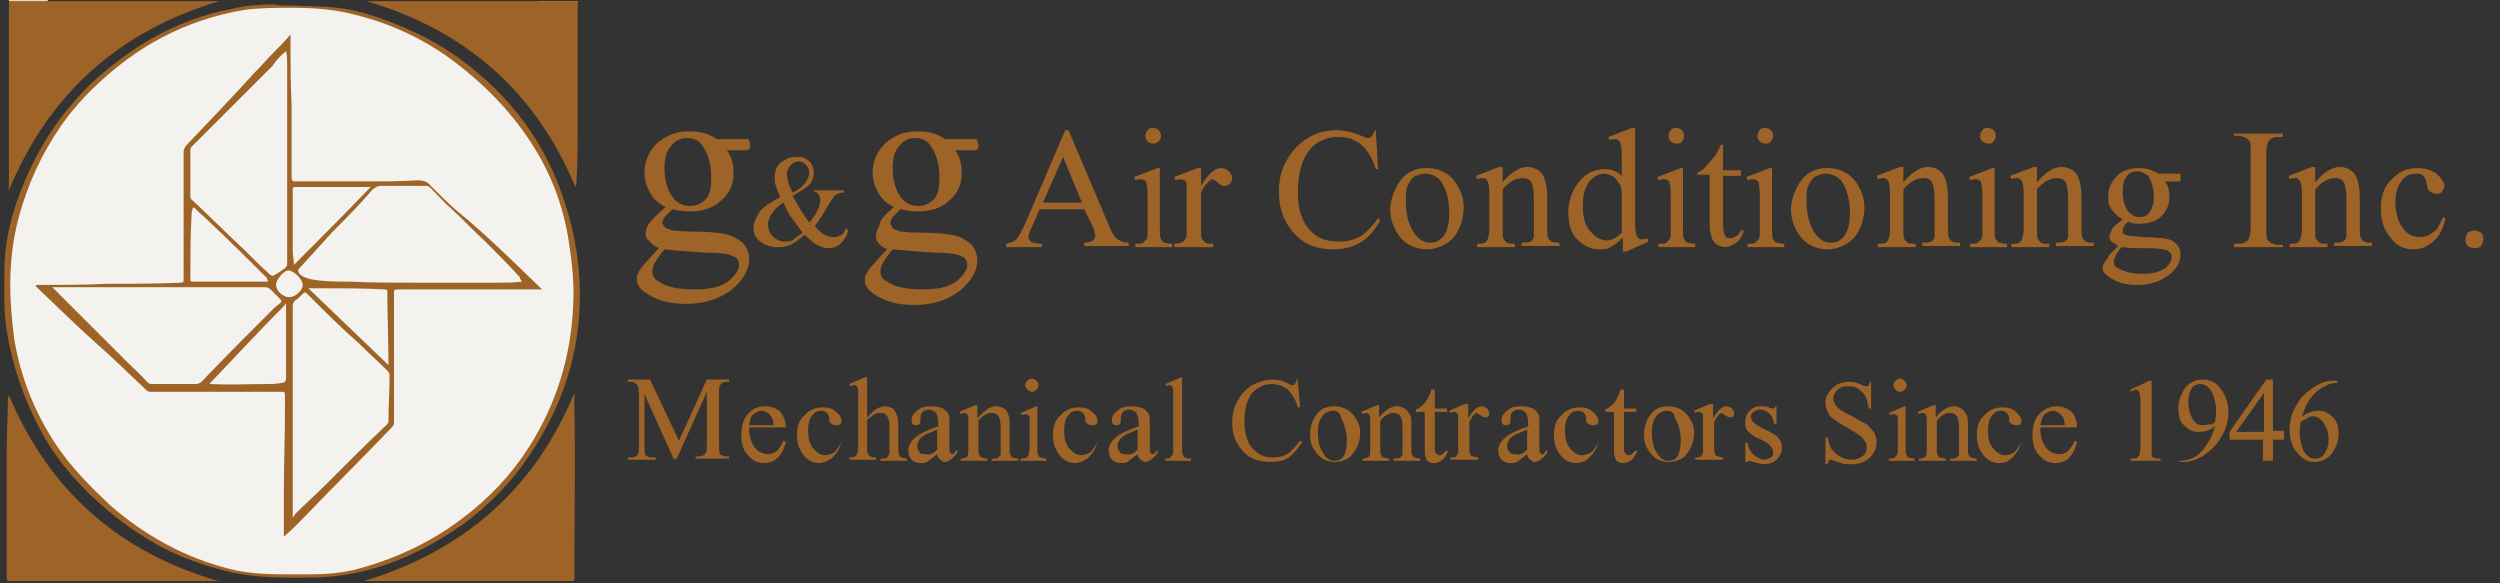 <?xml version="1.0" encoding="utf-8"?>
<!-- Generator: Adobe Illustrator 22.0.1, SVG Export Plug-In . SVG Version: 6.00 Build 0)  -->
<svg version="1.1" id="Layer_1" xmlns="http://www.w3.org/2000/svg" xmlns:xlink="http://www.w3.org/1999/xlink" x="0px" y="0px"
	 viewBox="0 0 224.6 52.4" style="enable-background:new 0 0 224.6 52.4;" xml:space="preserve">
<rect x="0" y="0" width="224.6" height="52.4" fill="#333333" stroke="none"/>
<style type="text/css">
	.st0{fill:#9E6427;}
	.st1{fill:#E6D7C4;}
	.st2{fill:#9D6327;}
	.st3{fill:#F3F2EE;}
</style>
<g>
	<path class="st0" d="M97.4,18.8h-4l-0.7,1.6c-0.2,0.4-0.3,0.7-0.3,0.9c0,0.2,0.1,0.3,0.2,0.4s0.5,0.2,1,0.2v0.3h-3.2v-0.3
		c0.4-0.1,0.7-0.2,0.8-0.3c0.3-0.2,0.5-0.7,0.9-1.5l3.6-8.4H96l3.6,8.5c0.3,0.7,0.5,1.1,0.8,1.3s0.6,0.3,1,0.3v0.3h-4v-0.3
		c0.4,0,0.7-0.1,0.8-0.2s0.2-0.3,0.2-0.4c0-0.2-0.1-0.6-0.3-1L97.4,18.8z M97.2,18.2l-1.7-4.1l-1.8,4.1H97.2z"/>
	<path class="st0" d="M104.2,15.1v5.5c0,0.4,0,0.7,0.1,0.9c0.1,0.1,0.2,0.3,0.3,0.3s0.3,0.1,0.7,0.1v0.3h-3.3v-0.3
		c0.3,0,0.6,0,0.7-0.1c0.1-0.1,0.2-0.2,0.3-0.3c0.1-0.2,0.1-0.4,0.1-0.9V18c0-0.7,0-1.2-0.1-1.5c0-0.2-0.1-0.3-0.2-0.3
		c-0.1-0.1-0.2-0.1-0.3-0.1c-0.1,0-0.3,0-0.5,0.1l-0.1-0.3l2.1-0.8H104.2z M103.6,11.5c0.2,0,0.4,0.1,0.5,0.2
		c0.1,0.1,0.2,0.3,0.2,0.5c0,0.2-0.1,0.4-0.2,0.5s-0.3,0.2-0.5,0.2c-0.2,0-0.4-0.1-0.5-0.2s-0.2-0.3-0.2-0.5c0-0.2,0.1-0.4,0.2-0.5
		C103.2,11.5,103.4,11.5,103.6,11.5z"/>
	<path class="st0" d="M107.9,15.1v1.6c0.6-1,1.2-1.6,1.8-1.6c0.3,0,0.5,0.1,0.7,0.3c0.2,0.2,0.3,0.4,0.3,0.6c0,0.2-0.1,0.4-0.2,0.5
		c-0.1,0.1-0.3,0.2-0.5,0.2c-0.2,0-0.4-0.1-0.6-0.3c-0.2-0.2-0.4-0.3-0.5-0.3c-0.1,0-0.2,0.1-0.3,0.2c-0.2,0.2-0.5,0.5-0.7,1v3.3
		c0,0.4,0,0.7,0.1,0.9c0.1,0.1,0.2,0.2,0.3,0.3s0.4,0.1,0.7,0.1v0.3h-3.5v-0.3c0.4,0,0.6-0.1,0.8-0.2c0.1-0.1,0.2-0.2,0.3-0.4
		c0-0.1,0-0.3,0-0.7v-2.7c0-0.8,0-1.3,0-1.4s-0.1-0.3-0.2-0.3s-0.2-0.1-0.3-0.1c-0.2,0-0.3,0-0.5,0.1l-0.1-0.3l2.1-0.8H107.9z"/>
	<path class="st0" d="M123.6,11.7l0.2,3.5h-0.2c-0.3-1-0.8-1.8-1.3-2.2c-0.6-0.5-1.3-0.7-2.1-0.7c-0.7,0-1.3,0.2-1.8,0.5
		c-0.5,0.3-1,0.9-1.3,1.6s-0.5,1.7-0.5,2.8c0,0.9,0.1,1.7,0.4,2.4s0.7,1.2,1.3,1.6c0.6,0.4,1.3,0.5,2,0.5c0.7,0,1.2-0.1,1.8-0.4
		c0.5-0.3,1.1-0.8,1.7-1.7l0.2,0.2c-0.5,0.9-1.1,1.6-1.8,2c-0.7,0.4-1.5,0.6-2.4,0.6c-1.7,0-3-0.6-3.9-1.9c-0.7-0.9-1-2-1-3.3
		c0-1,0.2-2,0.7-2.8c0.5-0.9,1.1-1.5,1.9-2c0.8-0.5,1.7-0.7,2.6-0.7c0.7,0,1.5,0.2,2.2,0.5c0.2,0.1,0.4,0.2,0.5,0.2
		c0.1,0,0.3,0,0.4-0.1c0.1-0.1,0.2-0.3,0.3-0.6H123.6z"/>
	<path class="st0" d="M128.2,15.1c1,0,1.9,0.4,2.5,1.2c0.5,0.7,0.8,1.5,0.8,2.3c0,0.6-0.1,1.2-0.4,1.9s-0.7,1.1-1.2,1.4
		c-0.5,0.3-1.1,0.5-1.7,0.5c-1,0-1.9-0.4-2.5-1.2c-0.5-0.7-0.8-1.5-0.8-2.4c0-0.6,0.2-1.3,0.5-1.9s0.7-1.1,1.2-1.4
		C127.1,15.2,127.6,15.1,128.2,15.1z M128,15.6c-0.3,0-0.5,0.1-0.8,0.2s-0.5,0.4-0.7,0.8c-0.2,0.4-0.2,0.9-0.2,1.5
		c0,1,0.2,1.9,0.6,2.6s0.9,1.1,1.6,1.1c0.5,0,0.9-0.2,1.2-0.6c0.3-0.4,0.5-1.1,0.5-2.1c0-1.2-0.3-2.2-0.8-2.9
		C129,15.8,128.5,15.6,128,15.6z"/>
	<path class="st0" d="M134.9,16.5c0.8-1,1.6-1.5,2.3-1.5c0.4,0,0.7,0.1,1,0.3c0.3,0.2,0.5,0.5,0.6,0.9c0.1,0.3,0.2,0.8,0.2,1.4v2.9
		c0,0.4,0,0.7,0.1,0.9c0.1,0.1,0.1,0.2,0.3,0.3s0.3,0.1,0.7,0.1v0.3h-3.4v-0.3h0.1c0.3,0,0.5,0,0.7-0.1s0.2-0.2,0.3-0.4
		c0-0.1,0-0.3,0-0.7v-2.8c0-0.6-0.1-1.1-0.2-1.4c-0.2-0.3-0.4-0.4-0.8-0.4c-0.6,0-1.2,0.3-1.8,1v3.6c0,0.5,0,0.8,0.1,0.9
		c0.1,0.1,0.2,0.3,0.3,0.3c0.1,0.1,0.4,0.1,0.7,0.1v0.3h-3.4v-0.3h0.2c0.4,0,0.6-0.1,0.7-0.3s0.2-0.5,0.2-1v-2.6
		c0-0.8,0-1.3-0.1-1.5c0-0.2-0.1-0.3-0.2-0.4c-0.1-0.1-0.2-0.1-0.3-0.1c-0.1,0-0.3,0-0.5,0.1l-0.1-0.3l2.1-0.8h0.3V16.5z"/>
	<path class="st0" d="M145.7,21.4c-0.3,0.4-0.7,0.6-1,0.8c-0.3,0.2-0.7,0.2-1,0.2c-0.8,0-1.4-0.3-2-0.9c-0.6-0.6-0.8-1.4-0.8-2.4
		s0.3-1.9,0.9-2.7s1.4-1.2,2.4-1.2c0.6,0,1.1,0.2,1.5,0.6v-1.3c0-0.8,0-1.3-0.1-1.5c0-0.2-0.1-0.3-0.2-0.4c-0.1-0.1-0.2-0.1-0.3-0.1
		c-0.1,0-0.3,0-0.5,0.1l-0.1-0.3l2.1-0.8h0.3v8c0,0.8,0,1.3,0.1,1.5c0,0.2,0.1,0.3,0.2,0.4c0.1,0.1,0.2,0.1,0.3,0.1
		c0.1,0,0.3,0,0.5-0.1l0.1,0.3l-2,0.9h-0.3V21.4z M145.7,20.9v-3.6c0-0.3-0.1-0.7-0.3-0.9c-0.2-0.3-0.3-0.5-0.6-0.6
		c-0.2-0.1-0.5-0.2-0.7-0.2c-0.4,0-0.8,0.2-1.2,0.6c-0.5,0.5-0.7,1.3-0.7,2.3c0,1,0.2,1.8,0.7,2.3c0.4,0.5,0.9,0.8,1.5,0.8
		C144.8,21.6,145.3,21.3,145.7,20.9z"/>
	<path class="st0" d="M151.2,15.1v5.5c0,0.4,0,0.7,0.1,0.9c0.1,0.1,0.2,0.3,0.3,0.3s0.3,0.1,0.7,0.1v0.3h-3.3v-0.3
		c0.3,0,0.6,0,0.7-0.1c0.1-0.1,0.2-0.2,0.3-0.3c0.1-0.2,0.1-0.4,0.1-0.9V18c0-0.7,0-1.2-0.1-1.5c0-0.2-0.1-0.3-0.2-0.3
		c-0.1-0.1-0.2-0.1-0.3-0.1c-0.1,0-0.3,0-0.5,0.1l-0.1-0.3l2.1-0.8H151.2z M150.6,11.5c0.2,0,0.4,0.1,0.5,0.2
		c0.1,0.1,0.2,0.3,0.2,0.5c0,0.2-0.1,0.4-0.2,0.5c-0.1,0.2-0.3,0.2-0.5,0.2s-0.4-0.1-0.5-0.2c-0.2-0.2-0.2-0.3-0.2-0.5
		c0-0.2,0.1-0.4,0.2-0.5C150.2,11.5,150.4,11.5,150.6,11.5z"/>
	<path class="st0" d="M154.8,13v2.3h1.6v0.5h-1.6v4.5c0,0.4,0.1,0.7,0.2,0.9s0.3,0.2,0.5,0.2c0.2,0,0.3-0.1,0.5-0.2
		c0.2-0.1,0.3-0.3,0.4-0.5h0.3c-0.2,0.5-0.4,0.9-0.7,1.1c-0.3,0.2-0.7,0.4-1,0.4c-0.2,0-0.5-0.1-0.7-0.2c-0.2-0.1-0.4-0.3-0.5-0.6
		s-0.2-0.6-0.2-1.1v-4.6h-1.1v-0.2c0.3-0.1,0.6-0.3,0.8-0.6c0.3-0.3,0.5-0.6,0.8-0.9c0.1-0.2,0.3-0.5,0.5-1H154.8z"/>
	<path class="st0" d="M159.2,15.1v5.5c0,0.4,0,0.7,0.1,0.9c0.1,0.1,0.2,0.3,0.3,0.3s0.3,0.1,0.7,0.1v0.3h-3.3v-0.3
		c0.3,0,0.6,0,0.7-0.1c0.1-0.1,0.2-0.2,0.3-0.3c0.1-0.2,0.1-0.4,0.1-0.9V18c0-0.7,0-1.2-0.1-1.5c0-0.2-0.1-0.3-0.2-0.3
		c-0.1-0.1-0.2-0.1-0.3-0.1c-0.1,0-0.3,0-0.5,0.1l-0.1-0.3l2.1-0.8H159.2z M158.6,11.5c0.2,0,0.4,0.1,0.5,0.2
		c0.1,0.1,0.2,0.3,0.2,0.5c0,0.2-0.1,0.4-0.2,0.5c-0.1,0.2-0.3,0.2-0.5,0.2s-0.4-0.1-0.5-0.2c-0.2-0.2-0.2-0.3-0.2-0.5
		c0-0.2,0.1-0.4,0.2-0.5C158.2,11.5,158.4,11.5,158.6,11.5z"/>
	<path class="st0" d="M164.2,15.1c1,0,1.9,0.4,2.5,1.2c0.5,0.7,0.8,1.5,0.8,2.3c0,0.6-0.1,1.2-0.4,1.9s-0.7,1.1-1.2,1.4
		c-0.5,0.3-1.1,0.5-1.7,0.5c-1,0-1.9-0.4-2.5-1.2c-0.5-0.7-0.8-1.5-0.8-2.4c0-0.6,0.2-1.3,0.5-1.9s0.7-1.1,1.2-1.4
		C163.1,15.2,163.6,15.1,164.2,15.1z M164,15.6c-0.3,0-0.5,0.1-0.8,0.2s-0.5,0.4-0.7,0.8c-0.2,0.4-0.2,0.9-0.2,1.5
		c0,1,0.2,1.9,0.6,2.6s0.9,1.1,1.6,1.1c0.5,0,0.9-0.2,1.2-0.6c0.3-0.4,0.5-1.1,0.5-2.1c0-1.2-0.3-2.2-0.8-2.9
		C165,15.8,164.5,15.6,164,15.6z"/>
	<path class="st0" d="M170.9,16.5c0.8-1,1.6-1.5,2.3-1.5c0.4,0,0.7,0.1,1,0.3c0.3,0.2,0.5,0.5,0.6,0.9c0.1,0.3,0.2,0.8,0.2,1.4v2.9
		c0,0.4,0,0.7,0.1,0.9c0.1,0.1,0.1,0.2,0.3,0.3s0.3,0.1,0.7,0.1v0.3h-3.4v-0.3h0.1c0.3,0,0.5,0,0.7-0.1s0.2-0.2,0.3-0.4
		c0-0.1,0-0.3,0-0.7v-2.8c0-0.6-0.1-1.1-0.2-1.4c-0.2-0.3-0.4-0.4-0.8-0.4c-0.6,0-1.2,0.3-1.8,1v3.6c0,0.5,0,0.8,0.1,0.9
		c0.1,0.1,0.2,0.3,0.3,0.3c0.1,0.1,0.4,0.1,0.7,0.1v0.3h-3.4v-0.3h0.2c0.4,0,0.6-0.1,0.7-0.3s0.2-0.5,0.2-1v-2.6
		c0-0.8,0-1.3-0.1-1.5c0-0.2-0.1-0.3-0.2-0.4c-0.1-0.1-0.2-0.1-0.3-0.1c-0.1,0-0.3,0-0.5,0.1l-0.1-0.3l2.1-0.8h0.3V16.5z"/>
	<path class="st0" d="M179.2,15.1v5.5c0,0.4,0,0.7,0.1,0.9c0.1,0.1,0.2,0.3,0.3,0.3s0.3,0.1,0.7,0.1v0.3h-3.3v-0.3
		c0.3,0,0.6,0,0.7-0.1c0.1-0.1,0.2-0.2,0.3-0.3c0.1-0.2,0.1-0.4,0.1-0.9V18c0-0.7,0-1.2-0.1-1.5c0-0.2-0.1-0.3-0.2-0.3
		c-0.1-0.1-0.2-0.1-0.3-0.1c-0.1,0-0.3,0-0.5,0.1l-0.1-0.3l2.1-0.8H179.2z M178.6,11.5c0.2,0,0.4,0.1,0.5,0.2
		c0.1,0.1,0.2,0.3,0.2,0.5c0,0.2-0.1,0.4-0.2,0.5c-0.1,0.2-0.3,0.2-0.5,0.2s-0.4-0.1-0.5-0.2c-0.2-0.2-0.2-0.3-0.2-0.5
		c0-0.2,0.1-0.4,0.2-0.5C178.2,11.5,178.4,11.5,178.6,11.5z"/>
	<path class="st0" d="M182.9,16.5c0.8-1,1.6-1.5,2.3-1.5c0.4,0,0.7,0.1,1,0.3c0.3,0.2,0.5,0.5,0.6,0.9c0.1,0.3,0.2,0.8,0.2,1.4v2.9
		c0,0.4,0,0.7,0.1,0.9c0.1,0.1,0.1,0.2,0.3,0.3s0.3,0.1,0.7,0.1v0.3h-3.4v-0.3h0.1c0.3,0,0.5,0,0.7-0.1s0.2-0.2,0.3-0.4
		c0-0.1,0-0.3,0-0.7v-2.8c0-0.6-0.1-1.1-0.2-1.4c-0.2-0.3-0.4-0.4-0.8-0.4c-0.6,0-1.2,0.3-1.8,1v3.6c0,0.5,0,0.8,0.1,0.9
		c0.1,0.1,0.2,0.3,0.3,0.3c0.1,0.1,0.4,0.1,0.7,0.1v0.3h-3.4v-0.3h0.2c0.4,0,0.6-0.1,0.7-0.3s0.2-0.5,0.2-1v-2.6
		c0-0.8,0-1.3-0.1-1.5c0-0.2-0.1-0.3-0.2-0.4c-0.1-0.1-0.2-0.1-0.3-0.1c-0.1,0-0.3,0-0.5,0.1l-0.1-0.3l2.1-0.8h0.3V16.5z"/>
	<path class="st0" d="M190.7,19.7c-0.4-0.2-0.7-0.5-1-0.9s-0.3-0.8-0.3-1.2c0-0.7,0.3-1.3,0.8-1.8c0.5-0.5,1.2-0.7,2-0.7
		c0.7,0,1.2,0.2,1.7,0.5h1.5c0.2,0,0.3,0,0.4,0c0,0,0.1,0,0.1,0.1c0,0,0,0.1,0,0.2c0,0.1,0,0.2,0,0.3c0,0,0,0-0.1,0.1
		c0,0-0.2,0-0.4,0h-0.9c0.3,0.4,0.4,0.8,0.4,1.4c0,0.6-0.2,1.2-0.7,1.7c-0.5,0.5-1.2,0.7-2,0.7c-0.3,0-0.7,0-1-0.2
		c-0.2,0.2-0.4,0.4-0.4,0.5c-0.1,0.1-0.1,0.3-0.1,0.4c0,0.1,0,0.2,0.1,0.2c0.1,0.1,0.2,0.1,0.5,0.2c0.1,0,0.5,0,1.1,0.1
		c1,0,1.7,0.1,2,0.1c0.5,0.1,0.8,0.2,1.1,0.5c0.3,0.3,0.4,0.6,0.4,1c0,0.6-0.3,1.1-0.8,1.6c-0.8,0.7-1.8,1.1-3.1,1.1
		c-1,0-1.8-0.2-2.5-0.7c-0.4-0.3-0.6-0.5-0.6-0.8c0-0.1,0-0.2,0.1-0.4c0.1-0.2,0.3-0.4,0.5-0.8c0,0,0.3-0.3,0.8-0.8
		c-0.3-0.2-0.4-0.3-0.6-0.4c-0.1-0.1-0.2-0.3-0.2-0.4c0-0.2,0.1-0.4,0.2-0.6C189.8,20.4,190.2,20.1,190.7,19.7z M190.6,22.2
		c-0.2,0.3-0.4,0.5-0.5,0.7c-0.1,0.2-0.2,0.4-0.2,0.6c0,0.2,0.1,0.5,0.4,0.6c0.5,0.3,1.2,0.5,2.2,0.5c0.9,0,1.6-0.2,2-0.5
		s0.6-0.7,0.6-1c0-0.3-0.1-0.4-0.4-0.6c-0.3-0.1-0.8-0.2-1.5-0.2C192.1,22.3,191.2,22.3,190.6,22.2z M192,15.4
		c-0.4,0-0.7,0.1-0.9,0.4c-0.3,0.3-0.4,0.8-0.4,1.4c0,0.8,0.2,1.4,0.5,1.8c0.3,0.3,0.6,0.5,1,0.5c0.4,0,0.7-0.1,0.9-0.4
		c0.2-0.3,0.4-0.7,0.4-1.4c0-0.8-0.2-1.4-0.5-1.9C192.7,15.6,192.4,15.4,192,15.4z"/>
	<path class="st0" d="M205.1,21.9v0.3h-4.4v-0.3h0.4c0.4,0,0.7-0.1,0.9-0.4c0.1-0.2,0.2-0.5,0.2-1.2v-6.6c0-0.5,0-0.9-0.1-1
		c0-0.1-0.2-0.2-0.3-0.3c-0.2-0.1-0.5-0.2-0.7-0.2h-0.4V12h4.4v0.3h-0.4c-0.4,0-0.7,0.1-0.9,0.4c-0.1,0.2-0.2,0.5-0.2,1.2v6.6
		c0,0.5,0,0.9,0.1,1c0,0.1,0.2,0.2,0.3,0.3c0.2,0.1,0.4,0.2,0.7,0.2H205.1z"/>
	<path class="st0" d="M207.9,16.5c0.8-1,1.6-1.5,2.3-1.5c0.4,0,0.7,0.1,1,0.3c0.3,0.2,0.5,0.5,0.6,0.9c0.1,0.3,0.2,0.8,0.2,1.4v2.9
		c0,0.4,0,0.7,0.1,0.9c0.1,0.1,0.1,0.2,0.3,0.3s0.3,0.1,0.7,0.1v0.3h-3.4v-0.3h0.1c0.3,0,0.5,0,0.7-0.1s0.2-0.2,0.3-0.4
		c0-0.1,0-0.3,0-0.7v-2.8c0-0.6-0.1-1.1-0.2-1.4c-0.2-0.3-0.4-0.4-0.8-0.4c-0.6,0-1.2,0.3-1.8,1v3.6c0,0.5,0,0.8,0.1,0.9
		c0.1,0.1,0.2,0.3,0.3,0.3c0.1,0.1,0.4,0.1,0.7,0.1v0.3h-3.4v-0.3h0.2c0.4,0,0.6-0.1,0.7-0.3s0.2-0.5,0.2-1v-2.6
		c0-0.8,0-1.3-0.1-1.5c0-0.2-0.1-0.3-0.2-0.4c-0.1-0.1-0.2-0.1-0.3-0.1c-0.1,0-0.3,0-0.5,0.1l-0.1-0.3l2.1-0.8h0.3V16.5z"/>
	<path class="st0" d="M219.7,19.6c-0.2,0.9-0.5,1.6-1.1,2.1s-1.1,0.7-1.8,0.7c-0.8,0-1.5-0.3-2-1c-0.6-0.7-0.9-1.5-0.9-2.7
		c0-1.1,0.3-2,1-2.6c0.6-0.7,1.4-1,2.3-1c0.7,0,1.2,0.2,1.7,0.5c0.4,0.4,0.7,0.7,0.7,1.1c0,0.2-0.1,0.3-0.2,0.5s-0.3,0.2-0.5,0.2
		c-0.3,0-0.5-0.1-0.7-0.3c-0.1-0.1-0.1-0.3-0.2-0.6c0-0.3-0.1-0.5-0.3-0.7c-0.2-0.2-0.4-0.2-0.7-0.2c-0.5,0-0.9,0.2-1.2,0.6
		c-0.4,0.5-0.6,1.1-0.6,2c0,0.8,0.2,1.6,0.6,2.2c0.4,0.6,0.9,0.9,1.6,0.9c0.5,0,0.9-0.2,1.3-0.5c0.3-0.2,0.5-0.7,0.8-1.3L219.7,19.6
		z"/>
	<path class="st0" d="M222.3,20.7c0.2,0,0.4,0.1,0.6,0.2c0.2,0.2,0.2,0.4,0.2,0.6c0,0.2-0.1,0.4-0.2,0.6c-0.2,0.2-0.4,0.2-0.6,0.2
		c-0.2,0-0.4-0.1-0.6-0.2c-0.2-0.2-0.2-0.4-0.2-0.6c0-0.2,0.1-0.4,0.2-0.6C221.9,20.8,222.1,20.7,222.3,20.7z"/>
</g>
<g>
	<path class="st0" d="M59.8,18.6c-0.6-0.3-1.1-0.7-1.4-1.3c-0.3-0.5-0.5-1.1-0.5-1.8c0-1,0.4-1.9,1.1-2.6c0.8-0.7,1.7-1.1,2.9-1.1
		c1,0,1.8,0.2,2.5,0.7h2.2c0.3,0,0.5,0,0.6,0c0.1,0,0.1,0.1,0.1,0.1c0,0.1,0.1,0.2,0.1,0.4c0,0.2,0,0.3-0.1,0.4c0,0-0.1,0.1-0.1,0.1
		c-0.1,0-0.2,0-0.6,0h-1.3c0.4,0.5,0.6,1.2,0.6,2.1c0,1-0.4,1.8-1.1,2.4c-0.7,0.7-1.7,1-2.9,1c-0.5,0-1-0.1-1.5-0.2
		c-0.3,0.3-0.5,0.5-0.7,0.7c-0.1,0.2-0.2,0.4-0.2,0.5c0,0.1,0.1,0.2,0.2,0.4c0.1,0.1,0.4,0.2,0.7,0.3c0.2,0,0.7,0.1,1.6,0.1
		c1.5,0,2.5,0.1,3,0.2c0.7,0.1,1.2,0.4,1.7,0.8c0.4,0.4,0.6,0.9,0.6,1.5c0,0.8-0.4,1.6-1.2,2.4c-1.2,1.1-2.7,1.6-4.5,1.6
		c-1.4,0-2.6-0.3-3.6-1c-0.6-0.4-0.8-0.8-0.8-1.2c0-0.2,0-0.4,0.1-0.5c0.1-0.3,0.4-0.7,0.8-1.1c0.1-0.1,0.4-0.5,1.1-1.2
		c-0.4-0.2-0.7-0.4-0.8-0.6C58.1,21.5,58,21.3,58,21c0-0.3,0.1-0.6,0.3-0.9C58.5,19.8,59,19.3,59.8,18.6z M59.7,22.4
		c-0.3,0.4-0.6,0.7-0.8,1.1c-0.2,0.3-0.3,0.6-0.3,0.9c0,0.4,0.2,0.7,0.6,0.9c0.7,0.5,1.8,0.7,3.2,0.7c1.3,0,2.3-0.2,3-0.7
		c0.6-0.5,1-1,1-1.5c0-0.4-0.2-0.7-0.6-0.8c-0.4-0.2-1.1-0.3-2.3-0.3C61.8,22.6,60.5,22.5,59.7,22.4z M61.7,12.4
		c-0.5,0-1,0.2-1.4,0.7c-0.4,0.4-0.6,1.1-0.6,2c0,1.2,0.3,2.1,0.8,2.7c0.4,0.5,0.9,0.7,1.5,0.7c0.6,0,1-0.2,1.4-0.6
		c0.4-0.4,0.5-1.1,0.5-2c0-1.2-0.3-2.1-0.8-2.8C62.8,12.6,62.3,12.4,61.7,12.4z"/>
</g>
<g>
	<path class="st0" d="M73.4,17.1h2.4v0.2c-0.3,0-0.6,0.1-0.7,0.2c-0.2,0.1-0.4,0.5-0.8,1.1c-0.3,0.6-0.7,1.2-1.1,1.7
		c0.3,0.4,0.7,0.7,0.9,0.8s0.5,0.2,0.8,0.2c0.3,0,0.5-0.1,0.7-0.2c0.2-0.1,0.3-0.4,0.4-0.6l0.2,0.2c-0.1,0.5-0.4,0.9-0.7,1.2
		s-0.7,0.4-1.1,0.4c-0.3,0-0.6-0.1-1-0.3c-0.3-0.2-0.7-0.5-1.1-0.9c-0.5,0.4-0.9,0.7-1.3,0.9c-0.4,0.2-0.8,0.2-1.2,0.2
		c-0.6,0-1.1-0.2-1.5-0.5c-0.4-0.3-0.6-0.7-0.6-1.2c0-0.5,0.2-0.9,0.5-1.4s1-0.9,1.9-1.4c-0.2-0.4-0.3-0.7-0.4-1
		c-0.1-0.3-0.1-0.5-0.1-0.7c0-0.7,0.2-1.2,0.7-1.5c0.4-0.3,0.8-0.4,1.3-0.4c0.5,0,0.8,0.1,1.1,0.4s0.4,0.6,0.4,1
		c0,0.4-0.1,0.8-0.4,1.1c-0.3,0.3-0.8,0.6-1.5,1c0.5,0.9,1,1.7,1.5,2.4c0.7-0.8,1-1.5,1-2.1c0-0.2-0.1-0.3-0.2-0.5
		c-0.1-0.1-0.2-0.2-0.4-0.2V17.1z M72.1,20.9c-0.5-0.7-0.9-1.2-1.1-1.5c-0.2-0.3-0.4-0.7-0.6-1.2c-0.5,0.3-0.8,0.6-1,0.9
		c-0.2,0.3-0.4,0.7-0.4,1c0,0.4,0.1,0.8,0.4,1.1c0.3,0.3,0.6,0.5,1.1,0.5c0.2,0,0.5,0,0.7-0.1C71.4,21.4,71.7,21.2,72.1,20.9z
		 M71.2,17.3c0.5-0.2,0.8-0.5,1.1-0.8c0.2-0.3,0.4-0.6,0.4-1c0-0.3-0.1-0.5-0.3-0.7c-0.2-0.2-0.4-0.3-0.6-0.3
		c-0.3,0-0.6,0.1-0.8,0.4c-0.2,0.2-0.3,0.5-0.3,0.7c0,0.2,0,0.4,0.1,0.6C70.8,16.5,71,16.8,71.2,17.3z"/>
</g>
<g>
	<path class="st0" d="M80.3,18.6c-0.6-0.3-1.1-0.7-1.4-1.3c-0.3-0.5-0.5-1.1-0.5-1.8c0-1,0.4-1.9,1.1-2.6c0.8-0.7,1.7-1.1,2.9-1.1
		c1,0,1.8,0.2,2.5,0.7h2.2c0.3,0,0.5,0,0.6,0c0.1,0,0.1,0.1,0.1,0.1c0,0.1,0.1,0.2,0.1,0.4c0,0.2,0,0.3-0.1,0.4c0,0-0.1,0.1-0.1,0.1
		c-0.1,0-0.2,0-0.6,0h-1.3c0.4,0.5,0.6,1.2,0.6,2.1c0,1-0.4,1.8-1.1,2.4c-0.7,0.7-1.7,1-2.9,1c-0.5,0-1-0.1-1.5-0.2
		c-0.3,0.3-0.5,0.5-0.7,0.7C80,19.8,80,20,80,20.1c0,0.1,0.1,0.2,0.2,0.4c0.1,0.1,0.4,0.2,0.7,0.3c0.2,0,0.7,0.1,1.6,0.1
		c1.5,0,2.5,0.1,3,0.2c0.7,0.1,1.2,0.4,1.7,0.8c0.4,0.4,0.6,0.9,0.6,1.5c0,0.8-0.4,1.6-1.2,2.4c-1.2,1.1-2.7,1.6-4.5,1.6
		c-1.4,0-2.6-0.3-3.6-1c-0.6-0.4-0.8-0.8-0.8-1.2c0-0.2,0-0.4,0.1-0.5c0.1-0.3,0.4-0.7,0.8-1.1c0.1-0.1,0.4-0.5,1.1-1.2
		c-0.4-0.2-0.7-0.4-0.8-0.6c-0.2-0.2-0.2-0.4-0.2-0.6c0-0.3,0.1-0.6,0.3-0.9C79,19.8,79.5,19.3,80.3,18.6z M80.2,22.4
		c-0.3,0.4-0.6,0.7-0.8,1.1c-0.2,0.3-0.3,0.6-0.3,0.9c0,0.4,0.2,0.7,0.6,0.9c0.7,0.5,1.8,0.7,3.2,0.7c1.3,0,2.3-0.2,3-0.7
		c0.6-0.5,1-1,1-1.5c0-0.4-0.2-0.7-0.6-0.8c-0.4-0.2-1.1-0.3-2.3-0.3C82.3,22.6,81.1,22.5,80.2,22.4z M82.2,12.4
		c-0.5,0-1,0.2-1.4,0.7c-0.4,0.4-0.6,1.1-0.6,2c0,1.2,0.3,2.1,0.8,2.7c0.4,0.5,0.9,0.7,1.5,0.7c0.6,0,1-0.2,1.4-0.6
		c0.4-0.4,0.5-1.1,0.5-2c0-1.2-0.3-2.1-0.8-2.8C83.3,12.6,82.8,12.4,82.2,12.4z"/>
</g>
<g id="Mechanical_Contractors_Since_1946_1_">
	<path class="st0" d="M60.6,41.4l-2.7-6v4.7c0,0.4,0,0.7,0.1,0.8c0.1,0.1,0.3,0.2,0.6,0.2h0.3v0.2h-2.5v-0.2h0.3
		c0.3,0,0.5-0.1,0.6-0.3c0.1-0.1,0.1-0.4,0.1-0.8v-4.6c0-0.3,0-0.5-0.1-0.7c0-0.1-0.1-0.2-0.3-0.3c-0.1-0.1-0.3-0.1-0.6-0.1v-0.2h2
		l2.6,5.5l2.5-5.5h2v0.2h-0.2c-0.3,0-0.5,0.1-0.6,0.3c-0.1,0.1-0.1,0.4-0.1,0.8v4.6c0,0.4,0,0.7,0.1,0.8c0.1,0.1,0.3,0.2,0.6,0.2
		h0.2v0.2h-3v-0.2h0.3c0.3,0,0.5-0.1,0.6-0.3c0.1-0.1,0.1-0.4,0.1-0.8v-4.7l-2.7,6H60.6z"/>
	<path class="st0" d="M67.3,38.5c0,0.7,0.2,1.3,0.5,1.7c0.3,0.4,0.8,0.6,1.2,0.6c0.3,0,0.6-0.1,0.8-0.3c0.2-0.2,0.4-0.5,0.6-0.9
		l0.2,0.1c-0.1,0.5-0.3,0.9-0.6,1.3c-0.4,0.4-0.8,0.6-1.3,0.6c-0.6,0-1.1-0.2-1.5-0.7c-0.4-0.4-0.6-1-0.6-1.8c0-0.8,0.2-1.5,0.6-1.9
		c0.4-0.5,0.9-0.7,1.6-0.7c0.5,0,1,0.2,1.3,0.5c0.3,0.4,0.5,0.8,0.5,1.4H67.3z M67.3,38.2h2.2c0-0.3-0.1-0.5-0.1-0.6
		c-0.1-0.2-0.2-0.3-0.4-0.5c-0.2-0.1-0.4-0.2-0.5-0.2c-0.3,0-0.5,0.1-0.8,0.3S67.4,37.8,67.3,38.2z"/>
	<path class="st0" d="M75.6,39.6c-0.1,0.6-0.4,1.1-0.8,1.5c-0.4,0.3-0.8,0.5-1.2,0.5c-0.5,0-1-0.2-1.4-0.7c-0.4-0.5-0.6-1.1-0.6-1.8
		c0-0.8,0.2-1.4,0.7-1.8c0.4-0.5,1-0.7,1.6-0.7c0.5,0,0.9,0.1,1.2,0.4c0.3,0.2,0.5,0.5,0.5,0.8c0,0.1,0,0.2-0.1,0.3
		c-0.1,0.1-0.2,0.1-0.4,0.1c-0.2,0-0.4-0.1-0.5-0.2c-0.1-0.1-0.1-0.2-0.1-0.4c0-0.2-0.1-0.4-0.2-0.5c-0.1-0.1-0.3-0.2-0.5-0.2
		c-0.3,0-0.6,0.1-0.8,0.4c-0.3,0.3-0.4,0.8-0.4,1.4c0,0.6,0.1,1.1,0.4,1.5c0.3,0.4,0.7,0.7,1.1,0.7c0.3,0,0.6-0.1,0.9-0.3
		c0.2-0.2,0.4-0.5,0.6-0.9L75.6,39.6z"/>
	<path class="st0" d="M77.9,34v3.5c0.4-0.4,0.7-0.7,0.9-0.8s0.5-0.2,0.7-0.2c0.3,0,0.5,0.1,0.7,0.2c0.2,0.2,0.3,0.4,0.4,0.7
		c0.1,0.2,0.1,0.6,0.1,1.2v1.7c0,0.3,0,0.5,0.1,0.6c0,0.1,0.1,0.2,0.2,0.2c0.1,0,0.2,0.1,0.5,0.1v0.2h-2.4v-0.2h0.1
		c0.2,0,0.4,0,0.5-0.1c0.1-0.1,0.1-0.2,0.2-0.3c0-0.1,0-0.2,0-0.5v-1.7c0-0.5,0-0.9-0.1-1c-0.1-0.2-0.1-0.3-0.3-0.4
		c-0.1-0.1-0.3-0.1-0.4-0.1c-0.2,0-0.3,0-0.5,0.1s-0.4,0.3-0.7,0.5v2.5c0,0.3,0,0.5,0.1,0.6c0,0.1,0.1,0.1,0.2,0.2
		c0.1,0.1,0.3,0.1,0.5,0.1v0.2h-2.4v-0.2c0.2,0,0.4,0,0.5-0.1c0.1,0,0.1-0.1,0.2-0.2c0-0.1,0.1-0.3,0.1-0.6V36c0-0.5,0-0.9,0-1
		c0-0.1-0.1-0.2-0.1-0.3c-0.1,0-0.1-0.1-0.2-0.1c-0.1,0-0.2,0-0.4,0.1l-0.1-0.2l1.4-0.6H77.9z"/>
	<path class="st0" d="M84.2,40.8c-0.5,0.4-0.8,0.6-0.9,0.7c-0.2,0.1-0.4,0.1-0.6,0.1c-0.3,0-0.6-0.1-0.8-0.3s-0.3-0.5-0.3-0.9
		c0-0.2,0.1-0.4,0.2-0.6c0.1-0.2,0.4-0.5,0.7-0.7s0.9-0.5,1.8-0.8v-0.2c0-0.5-0.1-0.8-0.2-1c-0.2-0.2-0.4-0.3-0.7-0.3
		c-0.2,0-0.4,0.1-0.5,0.2c-0.1,0.1-0.2,0.3-0.2,0.4l0,0.3c0,0.2,0,0.3-0.1,0.4c-0.1,0.1-0.2,0.1-0.3,0.1c-0.1,0-0.2,0-0.3-0.1
		s-0.1-0.2-0.1-0.4c0-0.3,0.2-0.6,0.5-0.8c0.3-0.3,0.7-0.4,1.3-0.4c0.4,0,0.8,0.1,1,0.2c0.2,0.1,0.4,0.3,0.5,0.5
		c0.1,0.1,0.1,0.5,0.1,0.9v1.6c0,0.5,0,0.7,0,0.8c0,0.1,0,0.2,0.1,0.2c0,0,0.1,0.1,0.1,0.1c0.1,0,0.1,0,0.1,0c0.1,0,0.2-0.2,0.4-0.4
		v0.3c-0.4,0.5-0.8,0.8-1.1,0.8c-0.2,0-0.3-0.1-0.4-0.2C84.3,41.2,84.2,41,84.2,40.8z M84.2,40.4v-1.8c-0.5,0.2-0.9,0.4-1,0.4
		c-0.3,0.2-0.5,0.3-0.6,0.5c-0.1,0.2-0.2,0.3-0.2,0.5c0,0.3,0.1,0.5,0.2,0.6c0.1,0.2,0.3,0.2,0.5,0.2C83.5,40.9,83.8,40.8,84.2,40.4
		z"/>
	<path class="st0" d="M87.9,37.5c0.6-0.7,1.1-1,1.6-1c0.3,0,0.5,0.1,0.7,0.2s0.3,0.3,0.4,0.6c0.1,0.2,0.1,0.5,0.1,1v2
		c0,0.3,0,0.5,0.1,0.6c0,0.1,0.1,0.2,0.2,0.2c0.1,0,0.2,0.1,0.5,0.1v0.2h-2.4v-0.2h0.1c0.2,0,0.4,0,0.5-0.1s0.2-0.2,0.2-0.3
		c0-0.1,0-0.2,0-0.5v-2c0-0.4-0.1-0.8-0.2-0.9c-0.1-0.2-0.3-0.3-0.6-0.3c-0.4,0-0.8,0.2-1.2,0.7v2.5c0,0.3,0,0.5,0.1,0.6
		c0,0.1,0.1,0.2,0.2,0.2s0.3,0.1,0.5,0.1v0.2h-2.4v-0.2h0.1c0.2,0,0.4-0.1,0.5-0.2c0.1-0.1,0.1-0.4,0.1-0.7v-1.8c0-0.6,0-0.9,0-1
		c0-0.1-0.1-0.2-0.1-0.3c-0.1,0-0.1-0.1-0.2-0.1c-0.1,0-0.2,0-0.4,0.1l-0.1-0.2l1.4-0.6h0.2V37.5z"/>
	<path class="st0" d="M93.2,36.5v3.8c0,0.3,0,0.5,0.1,0.6c0,0.1,0.1,0.2,0.2,0.2c0.1,0,0.2,0.1,0.5,0.1v0.2h-2.3v-0.2
		c0.2,0,0.4,0,0.5-0.1c0.1,0,0.1-0.1,0.2-0.2c0-0.1,0.1-0.3,0.1-0.6v-1.8c0-0.5,0-0.9,0-1c0-0.1-0.1-0.2-0.1-0.2
		c-0.1,0-0.1-0.1-0.2-0.1c-0.1,0-0.2,0-0.4,0.1l-0.1-0.2l1.4-0.6H93.2z M92.7,34c0.1,0,0.3,0.1,0.4,0.2c0.1,0.1,0.2,0.2,0.2,0.4
		s-0.1,0.3-0.2,0.4c-0.1,0.1-0.2,0.2-0.4,0.2c-0.1,0-0.3-0.1-0.4-0.2s-0.2-0.2-0.2-0.4s0.1-0.3,0.2-0.4S92.6,34,92.7,34z"/>
	<path class="st0" d="M98.6,39.6c-0.1,0.6-0.4,1.1-0.8,1.5c-0.4,0.3-0.8,0.5-1.2,0.5c-0.5,0-1-0.2-1.4-0.7c-0.4-0.5-0.6-1.1-0.6-1.8
		c0-0.8,0.2-1.4,0.7-1.8c0.4-0.5,1-0.7,1.6-0.7c0.5,0,0.9,0.1,1.2,0.4c0.3,0.2,0.5,0.5,0.5,0.8c0,0.1,0,0.2-0.1,0.3
		c-0.1,0.1-0.2,0.1-0.4,0.1c-0.2,0-0.4-0.1-0.5-0.2c-0.1-0.1-0.1-0.2-0.1-0.4c0-0.2-0.1-0.4-0.2-0.5c-0.1-0.1-0.3-0.2-0.5-0.2
		c-0.3,0-0.6,0.1-0.8,0.4c-0.3,0.3-0.4,0.8-0.4,1.4c0,0.6,0.1,1.1,0.4,1.5c0.3,0.4,0.7,0.7,1.1,0.7c0.3,0,0.6-0.1,0.9-0.3
		c0.2-0.2,0.4-0.5,0.6-0.9L98.6,39.6z"/>
	<path class="st0" d="M102.2,40.8c-0.5,0.4-0.8,0.6-0.9,0.7c-0.2,0.1-0.4,0.1-0.6,0.1c-0.3,0-0.6-0.1-0.8-0.3s-0.3-0.5-0.3-0.9
		c0-0.2,0.1-0.4,0.2-0.6c0.1-0.2,0.4-0.5,0.7-0.7s0.9-0.5,1.8-0.8v-0.2c0-0.5-0.1-0.8-0.2-1c-0.2-0.2-0.4-0.3-0.7-0.3
		c-0.2,0-0.4,0.1-0.5,0.2c-0.1,0.1-0.2,0.3-0.2,0.4l0,0.3c0,0.2,0,0.3-0.1,0.4c-0.1,0.1-0.2,0.1-0.3,0.1c-0.1,0-0.2,0-0.3-0.1
		s-0.1-0.2-0.1-0.4c0-0.3,0.2-0.6,0.5-0.8c0.3-0.3,0.7-0.4,1.3-0.4c0.4,0,0.8,0.1,1,0.2c0.2,0.1,0.4,0.3,0.5,0.5
		c0.1,0.1,0.1,0.5,0.1,0.9v1.6c0,0.5,0,0.7,0,0.8c0,0.1,0,0.2,0.1,0.2c0,0,0.1,0.1,0.1,0.1c0.1,0,0.1,0,0.1,0c0.1,0,0.2-0.2,0.4-0.4
		v0.3c-0.4,0.5-0.8,0.8-1.1,0.8c-0.2,0-0.3-0.1-0.4-0.2C102.3,41.2,102.2,41,102.2,40.8z M102.2,40.4v-1.8c-0.5,0.2-0.9,0.4-1,0.4
		c-0.3,0.2-0.5,0.3-0.6,0.5c-0.1,0.2-0.2,0.3-0.2,0.5c0,0.3,0.1,0.5,0.2,0.6c0.1,0.2,0.3,0.2,0.5,0.2
		C101.5,40.9,101.8,40.8,102.2,40.4z"/>
	<path class="st0" d="M106.2,34v6.3c0,0.3,0,0.5,0.1,0.6c0,0.1,0.1,0.2,0.2,0.2c0.1,0.1,0.3,0.1,0.5,0.1v0.2h-2.3v-0.2
		c0.2,0,0.4,0,0.4-0.1c0.1,0,0.1-0.1,0.2-0.2s0.1-0.3,0.1-0.6V36c0-0.5,0-0.9,0-1c0-0.1-0.1-0.2-0.1-0.3c-0.1,0-0.1-0.1-0.2-0.1
		c-0.1,0-0.2,0-0.3,0.1l-0.1-0.2l1.4-0.6H106.2z"/>
	<path class="st0" d="M116.6,34.2l0.2,2.4h-0.2c-0.2-0.7-0.5-1.2-0.9-1.6c-0.4-0.3-0.9-0.5-1.4-0.5c-0.5,0-0.9,0.1-1.3,0.4
		c-0.4,0.2-0.7,0.6-0.9,1.1c-0.2,0.5-0.3,1.2-0.3,1.9c0,0.6,0.1,1.2,0.3,1.7c0.2,0.5,0.5,0.8,0.9,1.1c0.4,0.3,0.9,0.4,1.4,0.4
		c0.5,0,0.9-0.1,1.2-0.3c0.4-0.2,0.7-0.6,1.2-1.2l0.2,0.1c-0.4,0.6-0.8,1.1-1.2,1.4c-0.5,0.3-1,0.4-1.7,0.4c-1.2,0-2.1-0.4-2.7-1.3
		c-0.5-0.6-0.7-1.4-0.7-2.3c0-0.7,0.2-1.4,0.5-1.9c0.3-0.6,0.8-1.1,1.3-1.4c0.6-0.3,1.2-0.5,1.8-0.5c0.5,0,1,0.1,1.5,0.4
		c0.1,0.1,0.3,0.1,0.3,0.1c0.1,0,0.2,0,0.2-0.1c0.1-0.1,0.2-0.2,0.2-0.4H116.6z"/>
	<path class="st0" d="M119.9,36.5c0.7,0,1.3,0.3,1.7,0.8c0.4,0.5,0.6,1,0.6,1.6c0,0.4-0.1,0.9-0.3,1.3c-0.2,0.4-0.5,0.8-0.8,1
		c-0.4,0.2-0.8,0.3-1.2,0.3c-0.7,0-1.3-0.3-1.7-0.9c-0.4-0.5-0.5-1-0.5-1.6c0-0.4,0.1-0.9,0.3-1.3c0.2-0.4,0.5-0.8,0.9-1
		C119.1,36.6,119.5,36.5,119.9,36.5z M119.7,36.9c-0.2,0-0.4,0.1-0.6,0.2c-0.2,0.1-0.3,0.3-0.5,0.6c-0.1,0.3-0.2,0.6-0.2,1.1
		c0,0.7,0.1,1.3,0.4,1.8c0.3,0.5,0.6,0.8,1.1,0.8c0.3,0,0.6-0.1,0.8-0.4c0.2-0.3,0.3-0.8,0.3-1.4c0-0.8-0.2-1.5-0.5-2
		C120.4,37,120.1,36.9,119.7,36.9z"/>
	<path class="st0" d="M123.9,37.5c0.6-0.7,1.1-1,1.6-1c0.3,0,0.5,0.1,0.7,0.2c0.2,0.1,0.3,0.3,0.5,0.6c0.1,0.2,0.1,0.5,0.1,1v2
		c0,0.3,0,0.5,0.1,0.6c0,0.1,0.1,0.2,0.2,0.2c0.1,0,0.2,0.1,0.5,0.1v0.2h-2.4v-0.2h0.1c0.2,0,0.4,0,0.5-0.1s0.2-0.2,0.2-0.3
		c0-0.1,0-0.2,0-0.5v-2c0-0.4-0.1-0.8-0.2-0.9c-0.1-0.2-0.3-0.3-0.6-0.3c-0.4,0-0.8,0.2-1.2,0.7v2.5c0,0.3,0,0.5,0.1,0.6
		c0,0.1,0.1,0.2,0.2,0.2c0.1,0,0.3,0.1,0.5,0.1v0.2h-2.4v-0.2h0.1c0.2,0,0.4-0.1,0.5-0.2c0.1-0.1,0.1-0.4,0.1-0.7v-1.8
		c0-0.6,0-0.9,0-1c0-0.1-0.1-0.2-0.1-0.3c-0.1,0-0.1-0.1-0.2-0.1c-0.1,0-0.2,0-0.4,0.1l-0.1-0.2l1.4-0.6h0.2V37.5z"/>
	<path class="st0" d="M128.9,35.1v1.6h1.1V37h-1.1v3.1c0,0.3,0,0.5,0.1,0.6c0.1,0.1,0.2,0.2,0.3,0.2c0.1,0,0.2,0,0.3-0.1
		c0.1-0.1,0.2-0.2,0.3-0.3h0.2c-0.1,0.3-0.3,0.6-0.5,0.8c-0.2,0.2-0.5,0.3-0.7,0.3c-0.2,0-0.3,0-0.5-0.1s-0.3-0.2-0.3-0.4
		c-0.1-0.2-0.1-0.4-0.1-0.8V37h-0.8v-0.2c0.2-0.1,0.4-0.2,0.6-0.4s0.4-0.4,0.5-0.7c0.1-0.1,0.2-0.4,0.3-0.7H128.9z"/>
	<path class="st0" d="M131.9,36.5v1.1c0.4-0.7,0.8-1.1,1.2-1.1c0.2,0,0.3,0.1,0.5,0.2c0.1,0.1,0.2,0.3,0.2,0.4c0,0.1,0,0.3-0.1,0.3
		c-0.1,0.1-0.2,0.1-0.3,0.1c-0.1,0-0.3-0.1-0.4-0.2c-0.2-0.1-0.3-0.2-0.3-0.2c-0.1,0-0.1,0-0.2,0.1c-0.2,0.1-0.3,0.4-0.5,0.7v2.3
		c0,0.3,0,0.5,0.1,0.6c0,0.1,0.1,0.2,0.2,0.2s0.3,0.1,0.5,0.1v0.2h-2.5v-0.2c0.2,0,0.4,0,0.5-0.1c0.1-0.1,0.1-0.1,0.2-0.3
		c0-0.1,0-0.2,0-0.5v-1.9c0-0.6,0-0.9,0-1c0-0.1-0.1-0.2-0.1-0.2c-0.1,0-0.1-0.1-0.2-0.1c-0.1,0-0.2,0-0.4,0.1l-0.1-0.2l1.4-0.6
		H131.9z"/>
	<path class="st0" d="M137.2,40.8c-0.5,0.4-0.8,0.6-0.9,0.7c-0.2,0.1-0.4,0.1-0.6,0.1c-0.3,0-0.6-0.1-0.8-0.3
		c-0.2-0.2-0.3-0.5-0.3-0.9c0-0.2,0.1-0.4,0.2-0.6c0.1-0.2,0.4-0.5,0.7-0.7s0.9-0.5,1.8-0.8v-0.2c0-0.5-0.1-0.8-0.2-1
		c-0.2-0.2-0.4-0.3-0.7-0.3c-0.2,0-0.4,0.1-0.5,0.2c-0.1,0.1-0.2,0.3-0.2,0.4l0,0.3c0,0.2,0,0.3-0.1,0.4s-0.2,0.1-0.3,0.1
		c-0.1,0-0.2,0-0.3-0.1c-0.1-0.1-0.1-0.2-0.1-0.4c0-0.3,0.2-0.6,0.5-0.8c0.3-0.3,0.7-0.4,1.3-0.4c0.4,0,0.8,0.1,1,0.2
		c0.2,0.1,0.4,0.3,0.5,0.5c0.1,0.1,0.1,0.5,0.1,0.9v1.6c0,0.5,0,0.7,0,0.8c0,0.1,0,0.2,0.1,0.2c0,0,0.1,0.1,0.1,0.1
		c0.1,0,0.1,0,0.1,0c0.1,0,0.2-0.2,0.4-0.4v0.3c-0.4,0.5-0.8,0.8-1.1,0.8c-0.2,0-0.3-0.1-0.4-0.2C137.3,41.2,137.2,41,137.2,40.8z
		 M137.2,40.4v-1.8c-0.5,0.2-0.9,0.4-1,0.4c-0.3,0.2-0.5,0.3-0.6,0.5c-0.1,0.2-0.2,0.3-0.2,0.5c0,0.3,0.1,0.5,0.2,0.6
		c0.2,0.2,0.3,0.2,0.5,0.2C136.5,40.9,136.8,40.8,137.2,40.4z"/>
	<path class="st0" d="M143.6,39.6c-0.1,0.6-0.4,1.1-0.8,1.5s-0.8,0.5-1.2,0.5c-0.5,0-1-0.2-1.4-0.7s-0.6-1.1-0.6-1.8
		c0-0.8,0.2-1.4,0.7-1.8c0.4-0.5,1-0.7,1.6-0.7c0.5,0,0.9,0.1,1.2,0.4s0.5,0.5,0.5,0.8c0,0.1,0,0.2-0.1,0.3
		c-0.1,0.1-0.2,0.1-0.4,0.1c-0.2,0-0.4-0.1-0.5-0.2c-0.1-0.1-0.1-0.2-0.1-0.4c0-0.2-0.1-0.4-0.2-0.5c-0.1-0.1-0.3-0.2-0.5-0.2
		c-0.3,0-0.6,0.1-0.8,0.4c-0.3,0.3-0.4,0.8-0.4,1.4c0,0.6,0.1,1.1,0.4,1.5c0.3,0.4,0.7,0.7,1.1,0.7c0.3,0,0.6-0.1,0.9-0.3
		c0.2-0.2,0.4-0.5,0.6-0.9L143.6,39.6z"/>
	<path class="st0" d="M145.9,35.1v1.6h1.1V37h-1.1v3.1c0,0.3,0,0.5,0.1,0.6c0.1,0.1,0.2,0.2,0.3,0.2c0.1,0,0.2,0,0.3-0.1
		c0.1-0.1,0.2-0.2,0.3-0.3h0.2c-0.1,0.3-0.3,0.6-0.5,0.8c-0.2,0.2-0.5,0.3-0.7,0.3c-0.2,0-0.3,0-0.5-0.1s-0.3-0.2-0.3-0.4
		c-0.1-0.2-0.1-0.4-0.1-0.8V37h-0.8v-0.2c0.2-0.1,0.4-0.2,0.6-0.4s0.4-0.4,0.5-0.7c0.1-0.1,0.2-0.4,0.3-0.7H145.9z"/>
	<path class="st0" d="M149.9,36.5c0.7,0,1.3,0.3,1.7,0.8c0.4,0.5,0.6,1,0.6,1.6c0,0.4-0.1,0.9-0.3,1.3c-0.2,0.4-0.5,0.8-0.8,1
		c-0.4,0.2-0.8,0.3-1.2,0.3c-0.7,0-1.3-0.3-1.7-0.9c-0.4-0.5-0.5-1-0.5-1.6c0-0.4,0.1-0.9,0.3-1.3c0.2-0.4,0.5-0.8,0.9-1
		C149.1,36.6,149.5,36.5,149.9,36.5z M149.7,36.9c-0.2,0-0.4,0.1-0.6,0.2c-0.2,0.1-0.3,0.3-0.5,0.6c-0.1,0.3-0.2,0.6-0.2,1.1
		c0,0.7,0.1,1.3,0.4,1.8c0.3,0.5,0.6,0.8,1.1,0.8c0.3,0,0.6-0.1,0.8-0.4c0.2-0.3,0.3-0.8,0.3-1.4c0-0.8-0.2-1.5-0.5-2
		C150.4,37,150.1,36.9,149.7,36.9z"/>
	<path class="st0" d="M153.9,36.5v1.1c0.4-0.7,0.8-1.1,1.2-1.1c0.2,0,0.3,0.1,0.5,0.2c0.1,0.1,0.2,0.3,0.2,0.4c0,0.1,0,0.3-0.1,0.3
		c-0.1,0.1-0.2,0.1-0.3,0.1c-0.1,0-0.3-0.1-0.4-0.2c-0.2-0.1-0.3-0.2-0.3-0.2c-0.1,0-0.1,0-0.2,0.1c-0.2,0.1-0.3,0.4-0.5,0.7v2.3
		c0,0.3,0,0.5,0.1,0.6c0,0.1,0.1,0.2,0.2,0.2s0.3,0.1,0.5,0.1v0.2h-2.5v-0.2c0.2,0,0.4,0,0.5-0.1c0.1-0.1,0.1-0.1,0.2-0.3
		c0-0.1,0-0.2,0-0.5v-1.9c0-0.6,0-0.9,0-1c0-0.1-0.1-0.2-0.1-0.2c-0.1,0-0.1-0.1-0.2-0.1c-0.1,0-0.2,0-0.4,0.1l-0.1-0.2l1.4-0.6
		H153.9z"/>
	<path class="st0" d="M159.6,36.5v1.6h-0.2c-0.1-0.5-0.3-0.9-0.5-1c-0.2-0.2-0.5-0.3-0.8-0.3c-0.2,0-0.4,0.1-0.6,0.2
		c-0.1,0.1-0.2,0.3-0.2,0.4c0,0.2,0.1,0.4,0.2,0.5c0.1,0.1,0.3,0.3,0.7,0.5l0.8,0.4c0.7,0.3,1.1,0.8,1.1,1.4c0,0.4-0.2,0.8-0.5,1.1
		c-0.3,0.3-0.7,0.4-1.1,0.4c-0.3,0-0.6-0.1-1-0.2c-0.1,0-0.2-0.1-0.3-0.1c-0.1,0-0.1,0-0.2,0.1h-0.2v-1.7h0.2
		c0.1,0.5,0.3,0.9,0.6,1.1c0.3,0.2,0.6,0.4,0.9,0.4c0.2,0,0.4-0.1,0.6-0.2c0.2-0.1,0.2-0.3,0.2-0.5c0-0.2-0.1-0.4-0.3-0.6
		s-0.5-0.4-1-0.6s-0.8-0.5-1-0.7c-0.2-0.2-0.2-0.4-0.2-0.8c0-0.4,0.1-0.7,0.4-1c0.3-0.3,0.6-0.4,1-0.4c0.2,0,0.4,0,0.7,0.1
		c0.2,0.1,0.3,0.1,0.4,0.1c0.1,0,0.1,0,0.1,0s0.1-0.1,0.1-0.2H159.6z"/>
	<path class="st0" d="M168.1,34.2v2.5h-0.2c-0.1-0.5-0.2-0.8-0.3-1.1c-0.2-0.3-0.4-0.5-0.7-0.7c-0.3-0.2-0.6-0.2-0.9-0.2
		c-0.4,0-0.7,0.1-0.9,0.3c-0.2,0.2-0.4,0.5-0.4,0.8c0,0.2,0.1,0.4,0.2,0.6c0.2,0.3,0.7,0.6,1.5,1c0.7,0.4,1.1,0.6,1.4,0.8
		c0.2,0.2,0.4,0.4,0.6,0.7c0.1,0.3,0.2,0.5,0.2,0.8c0,0.5-0.2,1-0.6,1.4c-0.4,0.4-1,0.6-1.6,0.6c-0.2,0-0.4,0-0.6,0
		c-0.1,0-0.3-0.1-0.7-0.2c-0.3-0.1-0.6-0.2-0.6-0.2c-0.1,0-0.2,0-0.2,0.1c0,0.1-0.1,0.2-0.1,0.3h-0.2v-2.4h0.2
		c0.1,0.5,0.2,0.9,0.4,1.1s0.4,0.5,0.7,0.6c0.3,0.2,0.7,0.3,1,0.3c0.4,0,0.8-0.1,1-0.3c0.3-0.2,0.4-0.5,0.4-0.8c0-0.2,0-0.4-0.1-0.5
		s-0.2-0.3-0.4-0.5c-0.1-0.1-0.5-0.3-1.1-0.7c-0.6-0.3-1-0.6-1.3-0.8c-0.3-0.2-0.5-0.4-0.6-0.7c-0.1-0.2-0.2-0.5-0.2-0.8
		c0-0.5,0.2-0.9,0.6-1.3c0.4-0.4,0.9-0.6,1.5-0.6c0.4,0,0.8,0.1,1.2,0.3c0.2,0.1,0.3,0.1,0.4,0.1c0.1,0,0.2,0,0.2-0.1
		s0.1-0.2,0.1-0.3H168.1z"/>
	<path class="st0" d="M171.2,36.5v3.8c0,0.3,0,0.5,0.1,0.6c0,0.1,0.1,0.2,0.2,0.2c0.1,0,0.2,0.1,0.5,0.1v0.2h-2.3v-0.2
		c0.2,0,0.4,0,0.5-0.1c0.1,0,0.1-0.1,0.2-0.2s0.1-0.3,0.1-0.6v-1.8c0-0.5,0-0.9,0-1c0-0.1-0.1-0.2-0.1-0.2c-0.1,0-0.1-0.1-0.2-0.1
		c-0.1,0-0.2,0-0.4,0.1l-0.1-0.2l1.4-0.6H171.2z M170.7,34c0.1,0,0.3,0.1,0.4,0.2c0.1,0.1,0.2,0.2,0.2,0.4s-0.1,0.3-0.2,0.4
		c-0.1,0.1-0.2,0.2-0.4,0.2s-0.3-0.1-0.4-0.2s-0.2-0.2-0.2-0.4s0.1-0.3,0.2-0.4S170.6,34,170.7,34z"/>
	<path class="st0" d="M173.9,37.5c0.6-0.7,1.1-1,1.6-1c0.3,0,0.5,0.1,0.7,0.2c0.2,0.1,0.3,0.3,0.5,0.6c0.1,0.2,0.1,0.5,0.1,1v2
		c0,0.3,0,0.5,0.1,0.6c0,0.1,0.1,0.2,0.2,0.2c0.1,0,0.2,0.1,0.5,0.1v0.2h-2.4v-0.2h0.1c0.2,0,0.4,0,0.5-0.1s0.2-0.2,0.2-0.3
		c0-0.1,0-0.2,0-0.5v-2c0-0.4-0.1-0.8-0.2-0.9c-0.1-0.2-0.3-0.3-0.6-0.3c-0.4,0-0.8,0.2-1.2,0.7v2.5c0,0.3,0,0.5,0.1,0.6
		c0,0.1,0.1,0.2,0.2,0.2c0.1,0,0.3,0.1,0.5,0.1v0.2h-2.4v-0.2h0.1c0.2,0,0.4-0.1,0.5-0.2c0.1-0.1,0.1-0.4,0.1-0.7v-1.8
		c0-0.6,0-0.9,0-1c0-0.1-0.1-0.2-0.1-0.3c-0.1,0-0.1-0.1-0.2-0.1c-0.1,0-0.2,0-0.4,0.1l-0.1-0.2l1.4-0.6h0.2V37.5z"/>
	<path class="st0" d="M181.6,39.6c-0.1,0.6-0.4,1.1-0.8,1.5s-0.8,0.5-1.2,0.5c-0.5,0-1-0.2-1.4-0.7s-0.6-1.1-0.6-1.8
		c0-0.8,0.2-1.4,0.7-1.8c0.4-0.5,1-0.7,1.6-0.7c0.5,0,0.9,0.1,1.2,0.4s0.5,0.5,0.5,0.8c0,0.1,0,0.2-0.1,0.3
		c-0.1,0.1-0.2,0.1-0.4,0.1c-0.2,0-0.4-0.1-0.5-0.2c-0.1-0.1-0.1-0.2-0.1-0.4c0-0.2-0.1-0.4-0.2-0.5c-0.1-0.1-0.3-0.2-0.5-0.2
		c-0.3,0-0.6,0.1-0.8,0.4c-0.3,0.3-0.4,0.8-0.4,1.4c0,0.6,0.1,1.1,0.4,1.5c0.3,0.4,0.7,0.7,1.1,0.7c0.3,0,0.6-0.1,0.9-0.3
		c0.2-0.2,0.4-0.5,0.6-0.9L181.6,39.6z"/>
	<path class="st0" d="M183.3,38.5c0,0.7,0.2,1.3,0.5,1.7s0.8,0.6,1.2,0.6c0.3,0,0.6-0.1,0.8-0.3c0.2-0.2,0.4-0.5,0.6-0.9l0.2,0.1
		c-0.1,0.5-0.3,0.9-0.6,1.3s-0.8,0.6-1.3,0.6c-0.6,0-1.1-0.2-1.5-0.7c-0.4-0.4-0.6-1-0.6-1.8c0-0.8,0.2-1.5,0.6-1.9s0.9-0.7,1.6-0.7
		c0.5,0,1,0.2,1.3,0.5s0.5,0.8,0.5,1.4H183.3z M183.3,38.2h2.2c0-0.3-0.1-0.5-0.1-0.6c-0.1-0.2-0.2-0.3-0.4-0.5
		c-0.2-0.1-0.4-0.2-0.5-0.2c-0.3,0-0.5,0.1-0.8,0.3C183.5,37.4,183.4,37.8,183.3,38.2z"/>
	<path class="st0" d="M191.4,35l1.7-0.8h0.2v6c0,0.4,0,0.6,0,0.7s0.1,0.2,0.2,0.2c0.1,0.1,0.3,0.1,0.6,0.1v0.2h-2.7v-0.2
		c0.3,0,0.6,0,0.6-0.1c0.1-0.1,0.2-0.1,0.2-0.2c0-0.1,0.1-0.3,0.1-0.8v-3.8c0-0.5,0-0.8-0.1-1c0-0.1-0.1-0.2-0.1-0.2
		c-0.1-0.1-0.1-0.1-0.2-0.1c-0.1,0-0.3,0.1-0.5,0.2L191.4,35z"/>
	<path class="st0" d="M195.8,41.6v-0.2c0.5,0,0.9-0.1,1.3-0.3c0.4-0.2,0.8-0.6,1.1-1.1c0.4-0.5,0.6-1.1,0.8-1.7
		c-0.5,0.4-1,0.5-1.5,0.5c-0.5,0-0.9-0.2-1.3-0.6c-0.4-0.4-0.5-0.9-0.5-1.5c0-0.6,0.2-1.2,0.5-1.7c0.4-0.6,1-0.9,1.7-0.9
		c0.6,0,1.1,0.2,1.5,0.7c0.5,0.6,0.8,1.3,0.8,2.2c0,0.8-0.2,1.5-0.6,2.2c-0.4,0.7-0.9,1.2-1.6,1.7c-0.6,0.4-1.2,0.6-1.8,0.6H195.8z
		 M199,37.9c0.1-0.5,0.1-0.8,0.1-1.1c0-0.3-0.1-0.7-0.2-1.1c-0.1-0.4-0.3-0.7-0.5-0.9s-0.5-0.3-0.7-0.3c-0.3,0-0.6,0.1-0.8,0.4
		c-0.2,0.3-0.3,0.7-0.3,1.2c0,0.7,0.2,1.3,0.5,1.7c0.2,0.3,0.5,0.4,0.8,0.4c0.2,0,0.3,0,0.6-0.1C198.6,38.2,198.8,38.1,199,37.9z"/>
	<path class="st0" d="M205.2,38.8v0.7h-1v1.9h-0.9v-1.9h-3v-0.7l3.3-4.7h0.6v4.6H205.2z M203.4,38.8v-3.5l-2.5,3.5H203.4z"/>
	<path class="st0" d="M210,34.2v0.2c-0.5,0-0.8,0.1-1.1,0.3c-0.3,0.1-0.6,0.3-0.9,0.6c-0.3,0.3-0.5,0.6-0.7,0.9
		c-0.2,0.3-0.3,0.8-0.5,1.2c0.5-0.3,1-0.5,1.5-0.5c0.5,0,0.9,0.2,1.3,0.6c0.4,0.4,0.5,0.9,0.5,1.5c0,0.6-0.2,1.1-0.5,1.6
		c-0.4,0.6-1,0.9-1.7,0.9c-0.5,0-0.9-0.2-1.2-0.5c-0.7-0.6-1-1.4-1-2.4c0-0.6,0.1-1.2,0.4-1.8c0.3-0.6,0.6-1.1,1.1-1.5
		c0.5-0.4,0.9-0.7,1.4-0.9s0.8-0.2,1.2-0.2H210z M206.7,37.9c-0.1,0.5-0.1,0.9-0.1,1.1c0,0.3,0.1,0.7,0.2,1.1
		c0.1,0.4,0.3,0.7,0.6,0.9c0.2,0.2,0.4,0.2,0.6,0.2c0.3,0,0.6-0.1,0.8-0.4c0.2-0.3,0.4-0.7,0.4-1.2c0-0.6-0.1-1.1-0.4-1.5
		c-0.2-0.4-0.6-0.7-1-0.7c-0.1,0-0.3,0-0.4,0.1S207,37.7,206.7,37.9z"/>
</g>
<g>
	<path class="st1" d="M4.3,0C4.3,0.1,4.3,0.1,4.3,0C4.3,0.2,4.2,0.2,4,0.2c-1,0-1.9,0-2.9,0c-0.1,0-0.2,0-0.3-0.1c0,0,0,0,0-0.1
		C2,0,3.2,0,4.3,0z"/>
	<path class="st1" d="M48.4,0.1C48.4,0.1,48.4,0.1,48.4,0.1c1.2,0,2.3,0,3.5,0c0,0,0,0,0,0.1c-0.1,0.1-0.2,0.1-0.3,0.1
		c-1,0-1.9,0-2.9,0C48.6,0.2,48.4,0.2,48.4,0.1z"/>
	<path class="st2" d="M32.7,52.2C41.6,49.5,48,44,51.6,35.3c0,0.3,0,0.7,0,1c0.1,5.2,0,10.4,0,15.6c0,0.3-0.1,0.3-0.3,0.3
		c-4.8,0-9.6,0-14.4,0c-1.3,0-2.7,0-4,0C32.8,52.2,32.8,52.2,32.7,52.2z"/>
	<path class="st2" d="M0.8,35.5c3.6,8.6,9.9,14.1,18.8,16.7c-0.1,0-0.2,0-0.2,0c-5,0-10,0-15,0c-1.2,0-2.3,0-3.5,0
		c-0.2,0-0.3,0-0.3-0.3c0-3.8,0-7.6,0-11.3c0-1.5,0.1-3,0.1-4.5C0.7,35.9,0.7,35.7,0.8,35.5z"/>
	<path class="st2" d="M0.8,0.1c1.2,0,2.3,0,3.5,0c0.1,0,0.2,0,0.3,0c3.6,0,7.2,0,10.9,0c1.4,0,2.8,0,4.2,0c-9,2.7-15.3,8.3-18.9,17
		c-0.1-0.1,0-0.1,0-0.2c0-5.5,0-11.1,0-16.6C0.8,0.2,0.8,0.2,0.8,0.1z"/>
	<path class="st2" d="M48.4,0.1c1.2,0,2.3,0,3.5,0c0,0.6,0,1.3,0,1.9c0,3,0,6,0,8.9c0,1.8,0,3.6-0.1,5.3c0,0.2,0,0.3-0.1,0.6
		C48.1,8.2,41.8,2.7,32.9,0.1c0.2,0,0.3,0,0.4,0c4.9,0,9.8,0,14.8,0C48.2,0.1,48.3,0.1,48.4,0.1z"/>
	<path class="st2" d="M26.2,0.5c1,0,2,0.1,3,0.1c2.2,0.1,4.2,0.7,6.2,1.5c2,0.8,4,1.8,5.8,3.1c4.7,3.4,8,7.8,9.7,13.5
		c0.8,2.6,1.2,5.2,1.2,7.8c0,5.3-1.6,10.1-4.6,14.5c-1.6,2.4-3.6,4.4-5.9,6.1c-3,2.1-6.2,3.7-9.8,4.4c-1.5,0.3-3,0.4-4.5,0.4
		c-1.8,0-3.7,0-5.5-0.3c-1.9-0.3-3.7-0.9-5.5-1.6c-2.8-1.2-5.3-2.9-7.6-5c-2.1-1.9-3.9-4.1-5.2-6.6c-1.4-2.7-2.4-5.6-2.9-8.7
		c-0.3-1.9-0.2-3.8-0.2-5.8c0.1-3.1,1-5.9,2.3-8.7c1.4-3,3.3-5.6,5.6-7.8c3.6-3.3,7.7-5.7,12.5-6.6c1.2-0.3,2.5-0.4,3.8-0.4
		C25.2,0.5,25.7,0.5,26.2,0.5z"/>
	<path class="st3" d="M26.4,51.6c-1.9,0-3.9,0-5.8-0.5c-4-1-7.6-3-10.7-5.7c-1.8-1.7-3.5-3.4-4.9-5.5C3.1,37,1.9,34,1.3,30.6
		C1,28.3,0.8,25.9,1,23.6c0.2-2.9,1-5.6,2.2-8.3c1.3-2.8,3-5.3,5.2-7.4c3.8-3.7,8.2-6.1,13.5-7c1.4-0.2,2.8-0.2,4.2-0.2
		c1.9,0,3.8,0.1,5.7,0.6c3.3,0.8,6.3,2.2,9.1,4.3c2.6,2,4.8,4.2,6.6,6.9c1.9,2.8,3.1,5.9,3.6,9.2c0.3,1.9,0.5,3.8,0.4,5.7
		c-0.2,4.6-1.5,8.9-4,12.8c-1.6,2.5-3.6,4.6-6,6.4c-2.9,2.2-6.2,3.7-9.7,4.6c-1.3,0.3-2.7,0.4-4.1,0.4
		C27.3,51.6,26.9,51.6,26.4,51.6z"/>
	<path class="st2" d="M48.7,26c-2.1,0-4.1,0-6.2,0c-1.4,0-2.8,0-4.2,0c-0.9,0-1.7,0-2.6,0c-0.3,0-0.3,0.1-0.3,0.3
		c0,3.9,0,7.7,0,11.6c0,0.2,0,0.3-0.2,0.5c-2.8,2.9-5.6,5.7-8.4,8.6c-0.4,0.4-0.8,0.8-1.3,1.2c0-0.2,0-0.5,0-0.8c0-1,0-2,0-3
		c0-2.5,0.1-5,0.1-7.5c0-0.5,0-1,0-1.4c0-0.3-0.1-0.3-0.3-0.3c-3,0-6.1,0-9.1,0c-0.9,0-1.8,0-2.7,0c-0.2,0-0.3-0.1-0.4-0.2
		c-1.5-1.4-3-2.9-4.5-4.2c-1.8-1.6-3.5-3.3-5.3-5c0,0-0.1-0.1-0.1-0.1c0-0.1,0.1-0.1,0.2-0.1c2,0,4.1,0,6.1-0.1c2.2,0,4.4,0,6.7-0.1
		c0.3,0,0.3-0.1,0.3-0.3c0-3.8,0-7.7,0-11.5c0-0.2,0.1-0.3,0.2-0.5c2.1-2.2,4.2-4.4,6.2-6.6c0.6-0.6,1.1-1.2,1.7-1.8
		c0.5-0.5,1-1,1.5-1.6c0,0.3,0,0.6,0,0.8c0,1.8,0,3.7,0.1,5.5c0,2.2,0,4.4,0,6.6c0,0.2,0.1,0.3,0.3,0.3c2.1,0,4.2,0,6.3,0
		c1.6,0,3.2,0,4.7-0.1c0.5,0,0.9,0.1,1.2,0.5c0.8,0.8,1.5,1.5,2.3,2.2C43.7,21.1,46.1,23.5,48.7,26C48.7,25.9,48.7,26,48.7,26z"/>
	<path class="st3" d="M4.7,25.8c1.4,0,2.8,0,4.2,0c5,0,9.9,0,14.9,0c0.2,0,0.4,0.1,0.5,0.2c0.3,0.3,0.6,0.6,0.9,0.9
		c0.1,0.1,0.1,0.2,0,0.3c-0.2,0.2-0.4,0.3-0.6,0.5c-2.2,2.2-4.4,4.4-6.5,6.6c-0.1,0.1-0.3,0.2-0.5,0.2c-1.3,0-2.6,0-3.9,0
		c-0.2,0-0.3,0-0.5-0.2c-0.5-0.6-1.1-1.1-1.7-1.7c-2.2-2.2-4.4-4.4-6.6-6.6C4.9,26,4.8,25.9,4.7,25.8z"/>
	<path class="st3" d="M25.7,4.6c0.1,0.4,0.1,0.8,0.1,1.2c0,6,0,12,0,17.9c0,0.2-0.1,0.3-0.2,0.4c-0.3,0.2-0.6,0.4-0.9,0.6
		c-0.2,0.1-0.2,0.1-0.4,0c-0.8-0.7-1.6-1.5-2.3-2.2c-1.6-1.5-3.1-3-4.7-4.5c-0.2-0.1-0.2-0.3-0.2-0.5c0-1.3,0-2.7,0-4
		c0-0.2,0.1-0.3,0.2-0.4c2.4-2.4,4.8-4.8,7.2-7.2C24.8,5.4,25.2,5,25.7,4.6z"/>
	<path class="st3" d="M26.3,46.5c0-0.1,0-0.2,0-0.3c0-6.2,0-12.5,0-18.7c0-0.2,0.1-0.4,0.2-0.5c0.2-0.1,0.4-0.3,0.6-0.5
		c0.3-0.3,0.3-0.3,0.6,0c1.5,1.5,3,3,4.6,4.4c0.8,0.8,1.7,1.6,2.5,2.4c0.1,0.1,0.2,0.2,0.2,0.4c0,1.4-0.1,2.7-0.1,4.1
		c0,0.1,0,0.2-0.1,0.3c-1.9,1.8-3.8,3.7-5.6,5.5c-0.9,0.9-1.8,1.7-2.7,2.6C26.4,46.4,26.3,46.5,26.3,46.5z"/>
	<path class="st3" d="M46.9,25.3c-0.8,0.1-1.5,0.1-2.2,0.1c-2.4,0-4.8,0-7.1,0c-2.1,0-4.2,0-6.3-0.1c-1.1,0-2.2,0-3.3-0.2
		c-0.4-0.1-0.8-0.2-1.1-0.5c-0.1-0.2-0.2-0.3,0-0.5c1-1.1,2-2.2,3-3.3c1.2-1.2,2.4-2.4,3.5-3.7c0.2-0.2,0.5-0.4,0.8-0.4
		c1.3,0,2.6,0,4,0c0.2,0,0.3,0,0.5,0.2c0.6,0.6,1.2,1.3,1.9,1.9c1,0.9,1.9,1.9,2.9,2.8c1.1,1.1,2.1,2.1,3.2,3.3
		C46.7,25.1,46.8,25.1,46.9,25.3z"/>
	<path class="st3" d="M25.7,27.3c0,0.6,0,1.2,0,1.9c0,1.2,0,2.4,0,3.6c0,0.4,0,0.8,0,1.2c0,0.3-0.2,0.4-0.4,0.4
		c-0.5,0.1-0.9,0.1-1.4,0.1c-1.6,0-3.3,0.1-4.9,0c0,0-0.1,0-0.2,0c2.3-2.4,4.5-4.8,6.8-7.1C25.6,27.3,25.6,27.3,25.7,27.3z"/>
	<path class="st3" d="M33.3,16.8c-2.3,2.4-4.6,4.7-6.9,7c0-0.5-0.1-0.9-0.1-1.3c0-1.8,0-3.6,0-5.4c0-0.2,0-0.3,0.2-0.3
		c2.2,0,4.4,0,6.6,0C33.1,16.8,33.2,16.8,33.3,16.8z"/>
	<path class="st3" d="M24.1,25.3c-2.3,0-4.5,0-6.8,0c-0.2,0-0.2-0.1-0.2-0.3c0-1.8,0-3.7,0.1-5.5c0-0.2,0-0.5,0.1-0.7
		c0-0.2,0.1-0.2,0.2-0.1c0.5,0.5,1.1,1,1.6,1.5c1.7,1.6,3.3,3.2,4.9,4.8C24,25.1,24,25.1,24.1,25.3z"/>
	<path class="st3" d="M27.7,25.9c0.6,0,1.1,0,1.6,0c1.7,0,3.5,0,5.2,0.1c0.2,0,0.3,0,0.3,0.2c0,2.1,0.1,4.3,0.1,6.6
		C32.5,30.5,30.1,28.2,27.7,25.9z"/>
	<path class="st3" d="M26,26.7c-0.6,0-1.2-0.6-1.2-1.1c0-0.5,0.7-1.3,1.1-1.3c0.5,0,1.3,0.8,1.3,1.3C27.2,26.1,26.5,26.7,26,26.7z"
		/>
</g>
<g>
</g>
<g>
</g>
<g>
</g>
<g>
</g>
<g>
</g>
<g>
</g>
</svg>
